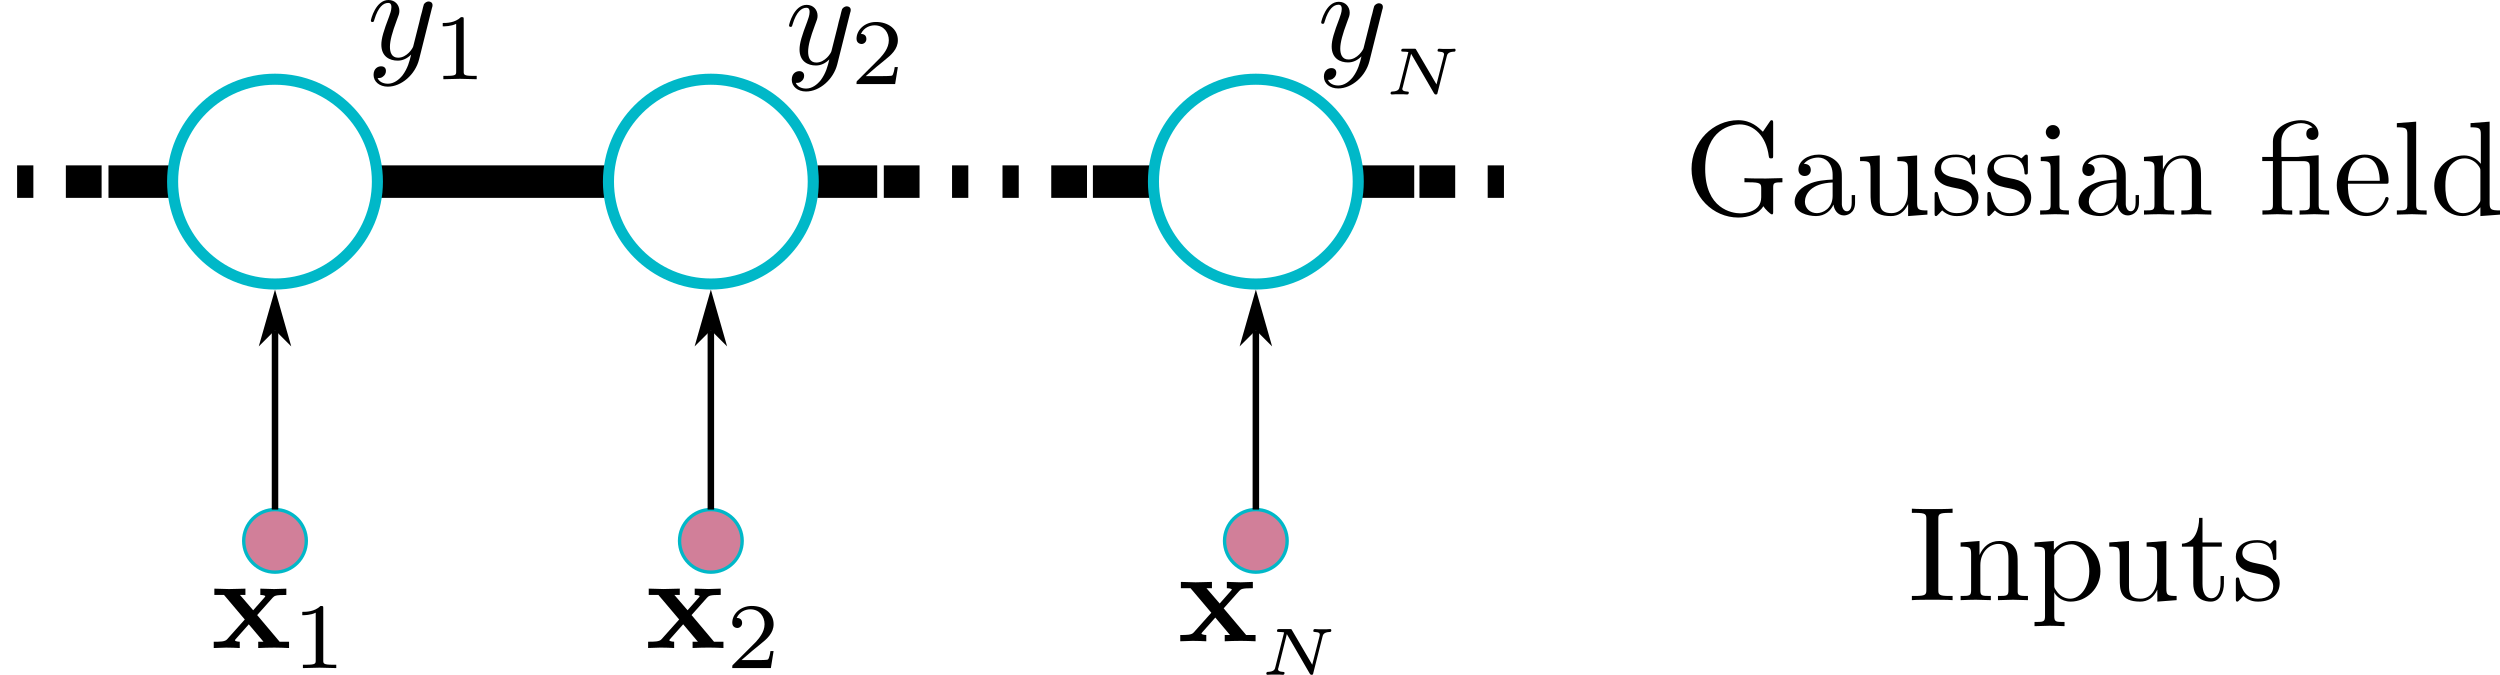 <?xml version="1.0" encoding="UTF-8" standalone="no"?>
<!-- Created with Inkscape (http://www.inkscape.org/) -->

<svg
   sodipodi:docname="figures_new_color.svg"
   inkscape:version="1.3 (1:1.3+202307231459+0e150ed6c4)"
   id="svg854"
   version="1.1"
   viewBox="0 0 192.314 51.908"
   height="51.908mm"
   width="192.314mm"
   inkscape:export-filename="/home/home/ownCloud2/proposals/veni2021/figures/scheme.png"
   inkscape:export-xdpi="200"
   inkscape:export-ydpi="200"
   xml:space="preserve"
   xmlns:inkscape="http://www.inkscape.org/namespaces/inkscape"
   xmlns:sodipodi="http://sodipodi.sourceforge.net/DTD/sodipodi-0.dtd"
   xmlns="http://www.w3.org/2000/svg"
   xmlns:svg="http://www.w3.org/2000/svg"
   xmlns:rdf="http://www.w3.org/1999/02/22-rdf-syntax-ns#"
   xmlns:cc="http://creativecommons.org/ns#"
   xmlns:dc="http://purl.org/dc/elements/1.1/"
   xmlns:ns1="http://www.iki.fi/pav/software/textext/"><sodipodi:namedview
     id="base"
     pagecolor="#ffffff"
     bordercolor="#666666"
     borderopacity="1.0"
     inkscape:pageopacity="0.0"
     inkscape:pageshadow="2"
     inkscape:zoom="1.4875614"
     inkscape:cx="6276.0436"
     inkscape:cy="-4125.5441"
     inkscape:document-units="mm"
     inkscape:current-layer="layer1"
     showgrid="false"
     inkscape:window-width="1920"
     inkscape:window-height="1136"
     inkscape:window-x="0"
     inkscape:window-y="27"
     inkscape:window-maximized="1"
     inkscape:measure-start="1676.07,1011.79"
     inkscape:measure-end="1694.29,1021.79"
     fit-margin-top="0"
     fit-margin-left="0"
     fit-margin-right="0"
     fit-margin-bottom="0"
     inkscape:snap-object-midpoints="true"
     inkscape:snap-center="true"
     inkscape:snap-global="false"
     inkscape:lockguides="true"
     showguides="false"
     inkscape:snap-page="true"
     inkscape:showpageshadow="2"
     inkscape:pagecheckerboard="0"
     inkscape:deskcolor="#d1d1d1" /><defs
     id="defs848"><marker
       style="overflow:visible"
       id="marker191"
       refX="0"
       refY="0"
       orient="auto-start-reverse"
       inkscape:stockid="Dart arrow"
       markerWidth="1"
       markerHeight="1"
       viewBox="0 0 1 1"
       inkscape:isstock="true"
       inkscape:collect="always"
       preserveAspectRatio="xMidYMid"><path
         style="fill:context-stroke;fill-rule:evenodd;stroke:none"
         d="M 0,0 5,-5 -12.5,0 5,5 Z"
         transform="scale(-0.5)"
         id="path191" /></marker></defs><g
     inkscape:label="Layer 1"
     inkscape:groupmode="layer"
     id="layer1"
     transform="translate(-929.158,-649.071)"><g
       transform="matrix(1.033,0,0,1.033,957.685,649.071)"
       ns1:version="1.9.0"
       ns1:texconverter="pdflatex"
       ns1:pdfconverter="inkscape"
       ns1:text="$y_1$"
       ns1:preamble="/home/iuribarcelos/.config/inkscape/extensions/textext/default_packages.tex"
       ns1:scale="2.927767037627063"
       ns1:alignment="middle center"
       ns1:stroke-to-path="0"
       ns1:inkscapeversion="1.3"
       id="g3236"
       ns1:jacobian_sqrt="1.03285"
       inkscape:export-filename="gpgraph3.svg"
       inkscape:export-xdpi="200"
       inkscape:export-ydpi="200"><defs
   id="defs3231" />&#10;  <g
   fill="#000000"
   fill-opacity="1"
   id="g3233"
   transform="translate(-149.009,-130.359)">&#10;    <g
   transform="translate(148.712,134.765)"
   id="g3232"><path
   d="m 4.844,-3.797 c 0.047,-0.141 0.047,-0.156 0.047,-0.234 0,-0.172 -0.141,-0.266 -0.297,-0.266 -0.094,0 -0.25,0.062 -0.344,0.203 -0.016,0.062 -0.109,0.359 -0.141,0.547 -0.078,0.25 -0.141,0.531 -0.203,0.797 l -0.453,1.797 c -0.031,0.141 -0.469,0.844 -1.125,0.844 -0.5,0 -0.609,-0.438 -0.609,-0.812 C 1.719,-1.375 1.891,-2 2.219,-2.875 2.375,-3.281 2.422,-3.391 2.422,-3.594 c 0,-0.438 -0.312,-0.812 -0.812,-0.812 -0.953,0 -1.312,1.453 -1.312,1.531 0,0.109 0.094,0.109 0.109,0.109 0.109,0 0.109,-0.031 0.156,-0.188 0.281,-0.938 0.672,-1.234 1.016,-1.234 0.078,0 0.25,0 0.25,0.312 0,0.25 -0.109,0.516 -0.172,0.703 -0.406,1.062 -0.578,1.625 -0.578,2.094 0,0.891 0.625,1.188 1.219,1.188 0.391,0 0.719,-0.172 1,-0.453 -0.125,0.516 -0.25,1.016 -0.641,1.547 -0.266,0.328 -0.641,0.625 -1.094,0.625 -0.141,0 -0.594,-0.031 -0.766,-0.422 0.156,0 0.297,0 0.422,-0.125 C 1.328,1.203 1.422,1.062 1.422,0.875 1.422,0.562 1.156,0.531 1.062,0.531 0.828,0.531 0.5,0.688 0.5,1.172 c 0,0.5 0.438,0.875 1.062,0.875 1.016,0 2.047,-0.906 2.328,-2.031 z m 0,0"
   id="path3231" />&#10;      </g></g>&#10;  <g
   fill="#000000"
   fill-opacity="1"
   id="g3235"
   transform="translate(-149.009,-130.359)">&#10;    <g
   transform="translate(153.597,136.259)"
   id="g3234"><path
   d="m 2.328,-4.438 c 0,-0.188 0,-0.188 -0.203,-0.188 -0.453,0.438 -1.078,0.438 -1.359,0.438 v 0.25 c 0.156,0 0.625,0 1,-0.188 v 3.547 c 0,0.234 0,0.328 -0.688,0.328 H 0.812 V 0 c 0.125,0 0.984,-0.031 1.234,-0.031 0.219,0 1.094,0.031 1.25,0.031 V -0.25 H 3.031 c -0.703,0 -0.703,-0.094 -0.703,-0.328 z m 0,0"
   id="path3233" />&#10;      </g></g>&#10;</g><g
       transform="matrix(1.033,0,0,1.033,989.855,649.444)"
       ns1:version="1.9.0"
       ns1:texconverter="pdflatex"
       ns1:pdfconverter="inkscape"
       ns1:text="$y_2$"
       ns1:preamble="/home/iuribarcelos/.config/inkscape/extensions/textext/default_packages.tex"
       ns1:scale="2.927767037627063"
       ns1:alignment="middle center"
       ns1:stroke-to-path="0"
       ns1:inkscapeversion="1.3"
       id="g3246"
       ns1:jacobian_sqrt="1.03285"><defs
   id="defs3241" />&#10;  <g
   fill="#000000"
   fill-opacity="1"
   id="g3243"
   transform="translate(-149.009,-130.359)">&#10;    <g
   transform="translate(148.712,134.765)"
   id="g3242"><path
   d="m 4.844,-3.797 c 0.047,-0.141 0.047,-0.156 0.047,-0.234 0,-0.172 -0.141,-0.266 -0.297,-0.266 -0.094,0 -0.25,0.062 -0.344,0.203 -0.016,0.062 -0.109,0.359 -0.141,0.547 -0.078,0.25 -0.141,0.531 -0.203,0.797 l -0.453,1.797 c -0.031,0.141 -0.469,0.844 -1.125,0.844 -0.5,0 -0.609,-0.438 -0.609,-0.812 C 1.719,-1.375 1.891,-2 2.219,-2.875 2.375,-3.281 2.422,-3.391 2.422,-3.594 c 0,-0.438 -0.312,-0.812 -0.812,-0.812 -0.953,0 -1.312,1.453 -1.312,1.531 0,0.109 0.094,0.109 0.109,0.109 0.109,0 0.109,-0.031 0.156,-0.188 0.281,-0.938 0.672,-1.234 1.016,-1.234 0.078,0 0.25,0 0.25,0.312 0,0.25 -0.109,0.516 -0.172,0.703 -0.406,1.062 -0.578,1.625 -0.578,2.094 0,0.891 0.625,1.188 1.219,1.188 0.391,0 0.719,-0.172 1,-0.453 -0.125,0.516 -0.25,1.016 -0.641,1.547 -0.266,0.328 -0.641,0.625 -1.094,0.625 -0.141,0 -0.594,-0.031 -0.766,-0.422 0.156,0 0.297,0 0.422,-0.125 C 1.328,1.203 1.422,1.062 1.422,0.875 1.422,0.562 1.156,0.531 1.062,0.531 0.828,0.531 0.5,0.688 0.5,1.172 c 0,0.5 0.438,0.875 1.062,0.875 1.016,0 2.047,-0.906 2.328,-2.031 z m 0,0"
   id="path3241" />&#10;      </g></g>&#10;  <g
   fill="#000000"
   fill-opacity="1"
   id="g3245"
   transform="translate(-149.009,-130.359)">&#10;    <g
   transform="translate(153.597,136.259)"
   id="g3244"><path
   d="M 3.516,-1.266 H 3.281 c -0.016,0.156 -0.094,0.562 -0.188,0.625 C 3.047,-0.594 2.516,-0.594 2.406,-0.594 H 1.125 c 0.734,-0.641 0.984,-0.844 1.391,-1.172 0.516,-0.406 1,-0.844 1,-1.5 0,-0.844 -0.734,-1.359 -1.625,-1.359 -0.859,0 -1.453,0.609 -1.453,1.25 0,0.344 0.297,0.391 0.375,0.391 0.156,0 0.359,-0.125 0.359,-0.375 0,-0.125 -0.047,-0.375 -0.406,-0.375 C 0.984,-4.219 1.453,-4.375 1.781,-4.375 c 0.703,0 1.062,0.547 1.062,1.109 0,0.609 -0.438,1.078 -0.656,1.328 L 0.516,-0.266 C 0.438,-0.203 0.438,-0.188 0.438,0 h 2.875 z m 0,0"
   id="path3243" />&#10;      </g></g>&#10;</g><circle
       style="fill:#a50034;fill-opacity:0.5;stroke:#00b8c8;stroke-width:0.26;stroke-linejoin:bevel;stroke-miterlimit:3.9;stroke-opacity:1"
       id="circle3246"
       cx="950.313"
       cy="690.677"
       r="2.408" /><g
       transform="matrix(1.033,0,0,1.033,945.6,694.353)"
       ns1:version="1.9.0"
       ns1:texconverter="pdflatex"
       ns1:pdfconverter="inkscape"
       ns1:text="$\\mathbf{x}_1$"
       ns1:preamble="/home/iuribarcelos/.config/inkscape/extensions/textext/default_packages.tex"
       ns1:scale="2.927767037627063"
       ns1:alignment="middle center"
       ns1:stroke-to-path="0"
       ns1:inkscapeversion="1.3"
       id="g3256"
       ns1:jacobian_sqrt="1.03285"><defs
   id="defs3251" />&#10;  <g
   fill="#000000"
   fill-opacity="1"
   id="g3253"
   transform="translate(-148.931,-130.343)">&#10;    <g
   transform="translate(148.712,134.765)"
   id="g3252"><path
   d="M 3.453,-2.453 4.609,-3.75 C 4.75,-3.891 4.812,-3.953 5.625,-3.953 v -0.469 c -0.344,0.016 -0.859,0.031 -0.906,0.031 -0.25,0 -0.75,-0.031 -1.031,-0.031 v 0.469 c 0.141,0 0.266,0.016 0.375,0.078 -0.031,0.062 -0.031,0.094 -0.078,0.125 L 3.156,-2.812 2.172,-3.953 h 0.406 v -0.469 c -0.266,0 -0.891,0.031 -1.219,0.031 -0.312,0 -0.766,-0.031 -1.094,-0.031 v 0.469 h 0.719 L 2.531,-2.125 1.219,-0.656 c -0.156,0.188 -0.516,0.188 -1,0.188 V 0 c 0.344,-0.016 0.875,-0.031 0.922,-0.031 0.25,0 0.828,0.016 1.016,0.031 v -0.469 c -0.172,0 -0.359,-0.047 -0.359,-0.109 0,-0.016 0,-0.016 0.062,-0.094 l 0.969,-1.094 1.094,1.297 H 3.531 V 0 c 0.266,-0.016 0.875,-0.031 1.203,-0.031 0.312,0 0.766,0.016 1.094,0.031 V -0.469 H 5.125 Z m 0,0"
   id="path3251" />&#10;      </g></g>&#10;  <g
   fill="#000000"
   fill-opacity="1"
   id="g3255"
   transform="translate(-148.931,-130.343)">&#10;    <g
   transform="translate(154.759,136.259)"
   id="g3254"><path
   d="m 2.328,-4.438 c 0,-0.188 0,-0.188 -0.203,-0.188 -0.453,0.438 -1.078,0.438 -1.359,0.438 v 0.25 c 0.156,0 0.625,0 1,-0.188 v 3.547 c 0,0.234 0,0.328 -0.688,0.328 H 0.812 V 0 c 0.125,0 0.984,-0.031 1.234,-0.031 0.219,0 1.094,0.031 1.25,0.031 V -0.25 H 3.031 c -0.703,0 -0.703,-0.094 -0.703,-0.328 z m 0,0"
   id="path3253" />&#10;      </g></g>&#10;</g><path
       style="fill:none;stroke:#000000;stroke-width:0.5;stroke-linecap:butt;stroke-linejoin:miter;stroke-dasharray:none;stroke-opacity:1;marker-end:url(#marker191)"
       d="m 950.313,688.269 v -13.799"
       id="path3256"
       sodipodi:nodetypes="cc" /><circle
       style="fill:#a50034;fill-opacity:0.5;stroke:#00b8c8;stroke-width:0.26;stroke-linejoin:bevel;stroke-miterlimit:3.9;stroke-opacity:1"
       id="circle3256"
       cx="983.841"
       cy="690.677"
       r="2.408" /><path
       style="fill:none;stroke:#000000;stroke-width:0.5;stroke-linecap:butt;stroke-linejoin:miter;stroke-dasharray:none;stroke-opacity:1;marker-end:url(#marker191)"
       d="m 983.841,688.269 v -13.799"
       id="path3257"
       sodipodi:nodetypes="cc" /><g
       transform="matrix(1.033,0,0,1.033,979.015,694.351)"
       ns1:version="1.9.0"
       ns1:texconverter="pdflatex"
       ns1:pdfconverter="inkscape"
       ns1:text="$\\mathbf{x}_2$"
       ns1:preamble="/home/iuribarcelos/.config/inkscape/extensions/textext/default_packages.tex"
       ns1:scale="2.927767037627063"
       ns1:alignment="middle center"
       ns1:stroke-to-path="0"
       ns1:inkscapeversion="1.3"
       id="g3267"
       ns1:jacobian_sqrt="1.03285"><defs
   id="defs3261" />&#10;  <g
   fill="#000000"
   fill-opacity="1"
   id="g3263"
   transform="translate(-148.931,-130.343)">&#10;    <g
   transform="translate(148.712,134.765)"
   id="g3262"><path
   d="M 3.453,-2.453 4.609,-3.75 C 4.75,-3.891 4.812,-3.953 5.625,-3.953 v -0.469 c -0.344,0.016 -0.859,0.031 -0.906,0.031 -0.25,0 -0.75,-0.031 -1.031,-0.031 v 0.469 c 0.141,0 0.266,0.016 0.375,0.078 -0.031,0.062 -0.031,0.094 -0.078,0.125 L 3.156,-2.812 2.172,-3.953 h 0.406 v -0.469 c -0.266,0 -0.891,0.031 -1.219,0.031 -0.312,0 -0.766,-0.031 -1.094,-0.031 v 0.469 h 0.719 L 2.531,-2.125 1.219,-0.656 c -0.156,0.188 -0.516,0.188 -1,0.188 V 0 c 0.344,-0.016 0.875,-0.031 0.922,-0.031 0.25,0 0.828,0.016 1.016,0.031 v -0.469 c -0.172,0 -0.359,-0.047 -0.359,-0.109 0,-0.016 0,-0.016 0.062,-0.094 l 0.969,-1.094 1.094,1.297 H 3.531 V 0 c 0.266,-0.016 0.875,-0.031 1.203,-0.031 0.312,0 0.766,0.016 1.094,0.031 V -0.469 H 5.125 Z m 0,0"
   id="path3261" />&#10;      </g></g>&#10;  <g
   fill="#000000"
   fill-opacity="1"
   id="g3265"
   transform="translate(-148.931,-130.343)">&#10;    <g
   transform="translate(154.759,136.259)"
   id="g3264"><path
   d="M 3.516,-1.266 H 3.281 c -0.016,0.156 -0.094,0.562 -0.188,0.625 C 3.047,-0.594 2.516,-0.594 2.406,-0.594 H 1.125 c 0.734,-0.641 0.984,-0.844 1.391,-1.172 0.516,-0.406 1,-0.844 1,-1.5 0,-0.844 -0.734,-1.359 -1.625,-1.359 -0.859,0 -1.453,0.609 -1.453,1.25 0,0.344 0.297,0.391 0.375,0.391 0.156,0 0.359,-0.125 0.359,-0.375 0,-0.125 -0.047,-0.375 -0.406,-0.375 C 0.984,-4.219 1.453,-4.375 1.781,-4.375 c 0.703,0 1.062,0.547 1.062,1.109 0,0.609 -0.438,1.078 -0.656,1.328 L 0.516,-0.266 C 0.438,-0.203 0.438,-0.188 0.438,0 h 2.875 z m 0,0"
   id="path3263" />&#10;      </g></g>&#10;</g><circle
       style="fill:#a50034;fill-opacity:0.5;stroke:#00b8c8;stroke-width:0.26;stroke-linejoin:bevel;stroke-miterlimit:3.9;stroke-opacity:1"
       id="circle3288"
       cx="1025.765"
       cy="690.677"
       r="2.408" /><path
       style="fill:none;stroke:#000000;stroke-width:0.5;stroke-linecap:butt;stroke-linejoin:miter;stroke-dasharray:none;stroke-opacity:1;marker-end:url(#marker191)"
       d="m 1025.766,688.269 v -13.799"
       id="path3288"
       sodipodi:nodetypes="cc" /><path
       id="path3319"
       style="fill:none;stroke:#000000;stroke-width:2.5;stroke-linecap:butt;stroke-linejoin:miter;stroke-dasharray:none;stroke-opacity:1"
       d="m 992.033,663.042 h 4.603" /><path
       id="path3320"
       style="fill:none;stroke:#000000;stroke-width:2.5;stroke-linecap:butt;stroke-linejoin:miter;stroke-dasharray:none;stroke-opacity:1"
       d="m 958.19,663.042 h 17.773" /><circle
       style="fill:none;fill-opacity:0.298;stroke:#00b8c8;stroke-width:0.852;stroke-linejoin:bevel;stroke-miterlimit:3.9;stroke-opacity:1"
       id="circle3320"
       cx="983.841"
       cy="663.042"
       r="7.877"
       inkscape:export-filename="graphsymbols.png"
       inkscape:export-xdpi="200"
       inkscape:export-ydpi="200" /><path
       id="path3321"
       style="fill:none;stroke:#000000;stroke-width:2.5;stroke-linecap:butt;stroke-linejoin:miter;stroke-dasharray:none;stroke-opacity:1"
       d="m 937.503,663.042 h 4.933" /><circle
       style="fill:none;fill-opacity:0.298;stroke:#00b8c8;stroke-width:0.852;stroke-linejoin:bevel;stroke-miterlimit:3.9;stroke-opacity:1"
       id="circle3321"
       cx="950.313"
       cy="663.042"
       r="7.877"
       inkscape:export-filename="graph1.svg"
       inkscape:export-xdpi="200"
       inkscape:export-ydpi="200" /><path
       style="fill:none;stroke:#000000;stroke-width:2.5;stroke-linecap:butt;stroke-linejoin:miter;stroke-dasharray:5, 2.5, 1.25, 2.5;stroke-dashoffset:2.25;stroke-opacity:1"
       d="m 936.974,663.042 h -7.816"
       id="path3322"
       sodipodi:nodetypes="cc" /><path
       style="fill:none;stroke:#000000;stroke-width:2.5;stroke-linecap:butt;stroke-linejoin:miter;stroke-dasharray:5, 2.5, 1.25, 2.5;stroke-dashoffset:2.25;stroke-opacity:1"
       d="m 997.145,663.042 h 7.815"
       id="path3323"
       sodipodi:nodetypes="cc" /><path
       style="fill:none;stroke:#000000;stroke-width:2.5;stroke-linecap:butt;stroke-linejoin:miter;stroke-dasharray:5, 2.5, 1.25, 2.5;stroke-dashoffset:2.25;stroke-opacity:1"
       d="m 1012.776,663.042 h -7.816"
       id="path3324"
       sodipodi:nodetypes="cc" /><path
       id="path3325"
       style="fill:none;stroke:#000000;stroke-width:2.5;stroke-linecap:butt;stroke-linejoin:miter;stroke-dasharray:none;stroke-opacity:1"
       d="m 1033.643,663.042 h 4.305" /><path
       id="path3326"
       style="fill:none;stroke:#000000;stroke-width:2.5;stroke-linecap:butt;stroke-linejoin:miter;stroke-dasharray:none;stroke-opacity:1"
       d="m 1013.23,663.042 h 4.658" /><circle
       style="fill:none;fill-opacity:0.298;stroke:#00b8c8;stroke-width:0.852;stroke-linejoin:bevel;stroke-miterlimit:3.9;stroke-opacity:1"
       id="circle3326"
       cx="1025.765"
       cy="663.042"
       r="7.877"
       inkscape:export-filename="graphsymbols.png"
       inkscape:export-xdpi="200"
       inkscape:export-ydpi="200" /><path
       style="fill:none;stroke:#000000;stroke-width:2.5;stroke-linecap:butt;stroke-linejoin:miter;stroke-dasharray:5, 2.5, 1.25, 2.5;stroke-dashoffset:2.25;stroke-opacity:1"
       d="m 1038.35,663.042 h 7.816"
       id="path3327"
       sodipodi:nodetypes="cc" /><g
       transform="matrix(1.033,0,0,1.033,1059.282,658.317)"
       ns1:version="1.9.0"
       ns1:texconverter="pdflatex"
       ns1:pdfconverter="inkscape"
       ns1:text="$\\text{Gaussian field}$"
       ns1:preamble="/home/iuribarcelos/.config/inkscape/extensions/textext/default_packages.tex"
       ns1:scale="2.927767037627063"
       ns1:alignment="middle center"
       ns1:stroke-to-path="0"
       ns1:inkscapeversion="1.3"
       id="g3354"
       ns1:jacobian_sqrt="1.03285"><defs
   id="defs3339" />&#10;  <g
   fill="#000000"
   fill-opacity="1"
   id="g3348"
   transform="translate(-149.275,-127.734)">&#10;    <g
   transform="translate(148.712,134.765)"
   id="g3340"><path
   d="m 5.906,-0.625 c 0.141,0.219 0.531,0.609 0.641,0.609 0.094,0 0.094,-0.078 0.094,-0.219 V -1.969 c 0,-0.391 0.031,-0.438 0.688,-0.438 v -0.312 c -0.375,0 -0.922,0.031 -1.219,0.031 -0.391,0 -1.25,0 -1.609,-0.031 v 0.312 H 4.828 C 5.719,-2.406 5.75,-2.297 5.75,-1.938 v 0.641 c 0,1.125 -1.266,1.203 -1.547,1.203 -0.641,0 -2.625,-0.344 -2.625,-3.312 0,-2.984 1.969,-3.312 2.562,-3.312 1.078,0 1.984,0.891 2.172,2.359 0.031,0.141 0.031,0.172 0.172,0.172 0.156,0 0.156,-0.031 0.156,-0.234 V -6.781 c 0,-0.172 0,-0.25 -0.109,-0.25 -0.047,0 -0.078,0 -0.156,0.125 l -0.5,0.734 C 5.547,-6.484 5.016,-7.031 4.031,-7.031 c -1.859,0 -3.469,1.578 -3.469,3.625 0,2.047 1.594,3.625 3.484,3.625 0.734,0 1.531,-0.266 1.859,-0.844 z m 0,0"
   id="path3339" />&#10;      </g><g
   transform="translate(156.53,134.765)"
   id="g3341"><path
   d="m 3.312,-0.75 c 0.047,0.391 0.312,0.812 0.781,0.812 0.219,0 0.828,-0.141 0.828,-0.953 v -0.562 h -0.25 v 0.562 c 0,0.578 -0.25,0.641 -0.359,0.641 -0.328,0 -0.375,-0.453 -0.375,-0.5 v -1.984 c 0,-0.422 0,-0.812 -0.359,-1.188 C 3.188,-4.312 2.688,-4.469 2.219,-4.469 c -0.828,0 -1.516,0.469 -1.516,1.125 0,0.297 0.203,0.469 0.469,0.469 0.281,0 0.453,-0.203 0.453,-0.453 0,-0.125 -0.047,-0.453 -0.516,-0.453 C 1.391,-4.141 1.875,-4.25 2.188,-4.25 c 0.5,0 1.062,0.391 1.062,1.281 v 0.359 c -0.516,0.031 -1.203,0.062 -1.828,0.359 -0.75,0.344 -1,0.859 -1,1.297 0,0.812 0.969,1.062 1.594,1.062 0.656,0 1.109,-0.406 1.297,-0.859 z M 3.25,-2.391 v 1 c 0,0.938 -0.719,1.281 -1.172,1.281 -0.484,0 -0.891,-0.344 -0.891,-0.844 0,-0.547 0.422,-1.375 2.062,-1.438 z m 0,0"
   id="path3340" />&#10;      </g><g
   transform="translate(161.511,134.765)"
   id="g3342"><path
   d="M 3.891,-0.781 V 0.109 L 5.328,0 V -0.312 C 4.641,-0.312 4.562,-0.375 4.562,-0.875 v -3.531 l -1.469,0.109 v 0.312 c 0.688,0 0.781,0.062 0.781,0.562 v 1.766 c 0,0.875 -0.484,1.547 -1.219,1.547 -0.828,0 -0.875,-0.469 -0.875,-0.984 v -3.312 L 0.312,-4.297 v 0.312 c 0.781,0 0.781,0.031 0.781,0.906 v 1.5 c 0,0.781 0,1.688 1.516,1.688 0.562,0 1,-0.281 1.281,-0.891 z m 0,0"
   id="path3341" />&#10;      </g><g
   transform="translate(167.046,134.765)"
   id="g3343"><path
   d="m 2.078,-1.938 c 0.219,0.047 1.031,0.203 1.031,0.922 0,0.5 -0.344,0.906 -1.125,0.906 -0.844,0 -1.203,-0.562 -1.391,-1.422 C 0.562,-1.656 0.562,-1.688 0.453,-1.688 c -0.125,0 -0.125,0.062 -0.125,0.234 V -0.125 c 0,0.172 0,0.234 0.109,0.234 0.047,0 0.062,-0.016 0.25,-0.203 0.016,-0.016 0.016,-0.031 0.203,-0.219 0.438,0.406 0.891,0.422 1.094,0.422 1.141,0 1.609,-0.672 1.609,-1.391 0,-0.516 -0.297,-0.828 -0.422,-0.938 C 2.844,-2.547 2.453,-2.625 2.031,-2.703 1.469,-2.812 0.812,-2.938 0.812,-3.516 c 0,-0.359 0.25,-0.766 1.109,-0.766 1.094,0 1.156,0.906 1.172,1.203 0,0.094 0.094,0.094 0.109,0.094 0.141,0 0.141,-0.047 0.141,-0.234 v -1.016 c 0,-0.156 0,-0.234 -0.109,-0.234 -0.047,0 -0.078,0 -0.203,0.125 -0.031,0.031 -0.125,0.125 -0.172,0.156 -0.375,-0.281 -0.781,-0.281 -0.938,-0.281 -1.219,0 -1.594,0.672 -1.594,1.234 0,0.344 0.156,0.625 0.422,0.844 0.328,0.25 0.609,0.312 1.328,0.453 z m 0,0"
   id="path3342" />&#10;      </g><g
   transform="translate(170.975,134.765)"
   id="g3344"><path
   d="m 2.078,-1.938 c 0.219,0.047 1.031,0.203 1.031,0.922 0,0.5 -0.344,0.906 -1.125,0.906 -0.844,0 -1.203,-0.562 -1.391,-1.422 C 0.562,-1.656 0.562,-1.688 0.453,-1.688 c -0.125,0 -0.125,0.062 -0.125,0.234 V -0.125 c 0,0.172 0,0.234 0.109,0.234 0.047,0 0.062,-0.016 0.25,-0.203 0.016,-0.016 0.016,-0.031 0.203,-0.219 0.438,0.406 0.891,0.422 1.094,0.422 1.141,0 1.609,-0.672 1.609,-1.391 0,-0.516 -0.297,-0.828 -0.422,-0.938 C 2.844,-2.547 2.453,-2.625 2.031,-2.703 1.469,-2.812 0.812,-2.938 0.812,-3.516 c 0,-0.359 0.25,-0.766 1.109,-0.766 1.094,0 1.156,0.906 1.172,1.203 0,0.094 0.094,0.094 0.109,0.094 0.141,0 0.141,-0.047 0.141,-0.234 v -1.016 c 0,-0.156 0,-0.234 -0.109,-0.234 -0.047,0 -0.078,0 -0.203,0.125 -0.031,0.031 -0.125,0.125 -0.172,0.156 -0.375,-0.281 -0.781,-0.281 -0.938,-0.281 -1.219,0 -1.594,0.672 -1.594,1.234 0,0.344 0.156,0.625 0.422,0.844 0.328,0.25 0.609,0.312 1.328,0.453 z m 0,0"
   id="path3343" />&#10;      </g><g
   transform="translate(174.905,134.765)"
   id="g3345"><path
   d="M 1.766,-4.406 0.375,-4.297 v 0.312 c 0.641,0 0.734,0.062 0.734,0.547 V -0.75 c 0,0.438 -0.109,0.438 -0.781,0.438 V 0 C 0.641,-0.016 1.188,-0.031 1.422,-0.031 1.781,-0.031 2.125,-0.016 2.469,0 v -0.312 c -0.672,0 -0.703,-0.047 -0.703,-0.438 z m 0.031,-1.734 c 0,-0.312 -0.234,-0.531 -0.516,-0.531 -0.312,0 -0.531,0.266 -0.531,0.531 0,0.266 0.219,0.531 0.531,0.531 0.281,0 0.516,-0.219 0.516,-0.531 z m 0,0"
   id="path3344" />&#10;      </g><g
   transform="translate(177.672,134.765)"
   id="g3346"><path
   d="m 3.312,-0.75 c 0.047,0.391 0.312,0.812 0.781,0.812 0.219,0 0.828,-0.141 0.828,-0.953 v -0.562 h -0.25 v 0.562 c 0,0.578 -0.25,0.641 -0.359,0.641 -0.328,0 -0.375,-0.453 -0.375,-0.5 v -1.984 c 0,-0.422 0,-0.812 -0.359,-1.188 C 3.188,-4.312 2.688,-4.469 2.219,-4.469 c -0.828,0 -1.516,0.469 -1.516,1.125 0,0.297 0.203,0.469 0.469,0.469 0.281,0 0.453,-0.203 0.453,-0.453 0,-0.125 -0.047,-0.453 -0.516,-0.453 C 1.391,-4.141 1.875,-4.25 2.188,-4.25 c 0.5,0 1.062,0.391 1.062,1.281 v 0.359 c -0.516,0.031 -1.203,0.062 -1.828,0.359 -0.75,0.344 -1,0.859 -1,1.297 0,0.812 0.969,1.062 1.594,1.062 0.656,0 1.109,-0.406 1.297,-0.859 z M 3.25,-2.391 v 1 c 0,0.938 -0.719,1.281 -1.172,1.281 -0.484,0 -0.891,-0.344 -0.891,-0.844 0,-0.547 0.422,-1.375 2.062,-1.438 z m 0,0"
   id="path3345" />&#10;      </g><g
   transform="translate(182.654,134.765)"
   id="g3347"><path
   d="M 1.094,-3.422 V -0.75 c 0,0.438 -0.109,0.438 -0.781,0.438 V 0 c 0.359,-0.016 0.859,-0.031 1.141,-0.031 0.25,0 0.766,0.016 1.109,0.031 v -0.312 c -0.672,0 -0.781,0 -0.781,-0.438 V -2.594 C 1.781,-3.625 2.5,-4.188 3.125,-4.188 c 0.641,0 0.75,0.531 0.75,1.109 V -0.75 c 0,0.438 -0.109,0.438 -0.781,0.438 V 0 c 0.344,-0.016 0.859,-0.031 1.125,-0.031 0.25,0 0.781,0.016 1.109,0.031 v -0.312 c -0.516,0 -0.766,0 -0.766,-0.297 v -1.906 c 0,-0.859 0,-1.156 -0.312,-1.516 -0.141,-0.172 -0.469,-0.375 -1.047,-0.375 C 2.469,-4.406 2,-3.984 1.719,-3.359 V -4.406 L 0.312,-4.297 v 0.312 c 0.703,0 0.781,0.062 0.781,0.562 z m 0,0"
   id="path3346" />&#10;      </g></g>&#10;  <g
   fill="#000000"
   fill-opacity="1"
   id="g3353"
   transform="translate(-149.275,-127.734)">&#10;    <g
   transform="translate(191.506,134.765)"
   id="g3349"><path
   d="m 3.297,-3.984 c 0.453,0 0.516,0.125 0.516,0.531 V -0.75 c 0,0.438 -0.109,0.438 -0.766,0.438 V 0 c 0.328,-0.016 0.844,-0.031 1.094,-0.031 0.25,0 0.75,0.016 1.109,0.031 v -0.312 c -0.672,0 -0.781,0 -0.781,-0.438 v -3.672 l -1.25,0.094 C 3.062,-4.312 3.047,-4.312 3.047,-4.312 3.016,-4.297 3,-4.297 2.859,-4.297 H 1.688 v -1.125 c 0,-0.984 0.859,-1.391 1.469,-1.391 0.297,0 0.656,0.109 0.859,0.328 -0.406,0.031 -0.469,0.297 -0.469,0.469 C 3.547,-5.688 3.812,-5.562 4,-5.562 c 0.234,0 0.453,-0.156 0.453,-0.453 0,-0.594 -0.547,-1.016 -1.281,-1.016 C 2.25,-7.031 1.062,-6.516 1.062,-5.438 v 1.141 H 0.266 v 0.312 H 1.062 V -0.75 c 0,0.438 -0.109,0.438 -0.781,0.438 V 0 C 0.609,-0.016 1.141,-0.031 1.391,-0.031 1.641,-0.031 2.125,-0.016 2.5,0 v -0.312 c -0.672,0 -0.781,0 -0.781,-0.438 v -3.234 z m 0,0"
   id="path3348" />&#10;      </g><g
   transform="translate(197.042,134.765)"
   id="g3350"><path
   d="M 1.109,-2.516 C 1.172,-4 2.016,-4.25 2.359,-4.25 c 1.016,0 1.125,1.344 1.125,1.734 z m 0,0.219 h 2.781 c 0.219,0 0.25,0 0.25,-0.219 0,-0.984 -0.547,-1.953 -1.781,-1.953 -1.156,0 -2.078,1.031 -2.078,2.281 0,1.328 1.047,2.297 2.188,2.297 C 3.688,0.109 4.141,-1 4.141,-1.188 4.141,-1.281 4.062,-1.312 4,-1.312 c -0.078,0 -0.109,0.062 -0.125,0.141 -0.344,1.031 -1.25,1.031 -1.344,1.031 -0.5,0 -0.891,-0.297 -1.125,-0.672 -0.297,-0.469 -0.297,-1.125 -0.297,-1.484 z m 0,0"
   id="path3349" />&#10;      </g><g
   transform="translate(201.469,134.765)"
   id="g3351"><path
   d="M 1.766,-6.922 0.328,-6.812 V -6.5 c 0.703,0 0.781,0.062 0.781,0.562 V -0.75 c 0,0.438 -0.109,0.438 -0.781,0.438 V 0 C 0.656,-0.016 1.188,-0.031 1.438,-0.031 c 0.25,0 0.734,0.016 1.109,0.031 v -0.312 c -0.672,0 -0.781,0 -0.781,-0.438 z m 0,0"
   id="path3350" />&#10;      </g><g
   transform="translate(204.237,134.765)"
   id="g3352"><path
   d="m 3.781,-0.547 v 0.656 L 5.25,0 v -0.312 c -0.688,0 -0.781,-0.062 -0.781,-0.562 V -6.922 L 3.047,-6.812 V -6.5 c 0.688,0 0.766,0.062 0.766,0.562 v 2.156 c -0.281,-0.359 -0.719,-0.625 -1.25,-0.625 -1.172,0 -2.219,0.984 -2.219,2.266 0,1.266 0.969,2.25 2.109,2.25 0.641,0 1.078,-0.344 1.328,-0.656 z m 0,-2.672 v 2.047 c 0,0.172 0,0.188 -0.109,0.359 C 3.375,-0.328 2.938,-0.109 2.5,-0.109 2.047,-0.109 1.688,-0.375 1.453,-0.75 1.203,-1.156 1.172,-1.719 1.172,-2.141 1.172,-2.5 1.188,-3.094 1.469,-3.547 1.688,-3.859 2.062,-4.188 2.609,-4.188 c 0.344,0 0.766,0.156 1.062,0.594 0.109,0.172 0.109,0.188 0.109,0.375 z m 0,0"
   id="path3351" />&#10;      </g></g>&#10;</g><g
       transform="matrix(1.033,0,0,1.033,1076.231,688.201)"
       ns1:version="1.9.0"
       ns1:texconverter="pdflatex"
       ns1:pdfconverter="inkscape"
       ns1:text="$\\text{Inputs}$"
       ns1:preamble="/home/iuribarcelos/.config/inkscape/extensions/textext/default_packages.tex"
       ns1:scale="2.927767037627063"
       ns1:alignment="middle center"
       ns1:stroke-to-path="0"
       ns1:inkscapeversion="1.3"
       id="g3392"
       ns1:jacobian_sqrt="1.03285"><defs
   id="defs3383" />&#10;  <g
   fill="#000000"
   fill-opacity="1"
   id="g3391"
   transform="translate(-148.993,-127.953)">&#10;    <g
   transform="translate(148.712,134.765)"
   id="g3385"><path
   d="M 2.25,-6.031 C 2.25,-6.391 2.266,-6.5 3.062,-6.5 h 0.25 v -0.312 c -0.344,0.031 -1.125,0.031 -1.516,0.031 -0.375,0 -1.172,0 -1.516,-0.031 V -6.5 h 0.25 c 0.797,0 0.828,0.109 0.828,0.469 v 5.25 c 0,0.359 -0.031,0.469 -0.828,0.469 h -0.25 V 0 c 0.344,-0.031 1.141,-0.031 1.516,-0.031 0.391,0 1.172,0 1.516,0.031 v -0.312 h -0.25 C 2.266,-0.312 2.25,-0.422 2.25,-0.781 Z m 0,0"
   id="path3383" />&#10;      </g><g
   transform="translate(152.309,134.765)"
   id="g3386"><path
   d="M 1.094,-3.422 V -0.75 c 0,0.438 -0.109,0.438 -0.781,0.438 V 0 c 0.359,-0.016 0.859,-0.031 1.141,-0.031 0.25,0 0.766,0.016 1.109,0.031 v -0.312 c -0.672,0 -0.781,0 -0.781,-0.438 V -2.594 C 1.781,-3.625 2.5,-4.188 3.125,-4.188 c 0.641,0 0.75,0.531 0.75,1.109 V -0.75 c 0,0.438 -0.109,0.438 -0.781,0.438 V 0 c 0.344,-0.016 0.859,-0.031 1.125,-0.031 0.25,0 0.781,0.016 1.109,0.031 v -0.312 c -0.516,0 -0.766,0 -0.766,-0.297 v -1.906 c 0,-0.859 0,-1.156 -0.312,-1.516 -0.141,-0.172 -0.469,-0.375 -1.047,-0.375 C 2.469,-4.406 2,-3.984 1.719,-3.359 V -4.406 L 0.312,-4.297 v 0.312 c 0.703,0 0.781,0.062 0.781,0.562 z m 0,0"
   id="path3385" />&#10;      </g><g
   transform="translate(157.845,134.765)"
   id="g3387"><path
   d="m 1.719,-3.75 v -0.656 l -1.438,0.109 v 0.312 c 0.703,0 0.781,0.062 0.781,0.5 v 4.656 C 1.062,1.625 0.953,1.625 0.281,1.625 V 1.938 C 0.625,1.922 1.141,1.906 1.391,1.906 c 0.281,0 0.781,0.016 1.125,0.031 V 1.625 C 1.859,1.625 1.75,1.625 1.75,1.172 V -0.594 c 0.047,0.172 0.469,0.703 1.219,0.703 1.188,0 2.219,-0.984 2.219,-2.266 0,-1.266 -0.953,-2.25 -2.078,-2.25 -0.781,0 -1.203,0.438 -1.391,0.656 z M 1.75,-1.141 v -2.219 C 2.031,-3.875 2.516,-4.156 3.031,-4.156 c 0.734,0 1.328,0.875 1.328,2 0,1.203 -0.688,2.047 -1.422,2.047 -0.406,0 -0.781,-0.203 -1.047,-0.609 C 1.75,-0.922 1.75,-0.938 1.75,-1.141 Z m 0,0"
   id="path3386" />&#10;      </g><g
   transform="translate(163.38,134.765)"
   id="g3388"><path
   d="M 3.891,-0.781 V 0.109 L 5.328,0 V -0.312 C 4.641,-0.312 4.562,-0.375 4.562,-0.875 v -3.531 l -1.469,0.109 v 0.312 c 0.688,0 0.781,0.062 0.781,0.562 v 1.766 c 0,0.875 -0.484,1.547 -1.219,1.547 -0.828,0 -0.875,-0.469 -0.875,-0.984 v -3.312 L 0.312,-4.297 v 0.312 c 0.781,0 0.781,0.031 0.781,0.906 v 1.5 c 0,0.781 0,1.688 1.516,1.688 0.562,0 1,-0.281 1.281,-0.891 z m 0,0"
   id="path3387" />&#10;      </g><g
   transform="translate(168.915,134.765)"
   id="g3389"><path
   d="m 1.719,-3.984 h 1.438 v -0.312 H 1.719 V -6.125 h -0.25 c 0,0.812 -0.297,1.875 -1.281,1.922 v 0.219 h 0.844 v 2.75 c 0,1.219 0.938,1.344 1.297,1.344 0.703,0 0.984,-0.703 0.984,-1.344 v -0.562 h -0.25 V -1.25 c 0,0.734 -0.297,1.109 -0.672,1.109 -0.672,0 -0.672,-0.906 -0.672,-1.078 z m 0,0"
   id="path3388" />&#10;      </g><g
   transform="translate(172.79,134.765)"
   id="g3390"><path
   d="m 2.078,-1.938 c 0.219,0.047 1.031,0.203 1.031,0.922 0,0.5 -0.344,0.906 -1.125,0.906 -0.844,0 -1.203,-0.562 -1.391,-1.422 C 0.562,-1.656 0.562,-1.688 0.453,-1.688 c -0.125,0 -0.125,0.062 -0.125,0.234 V -0.125 c 0,0.172 0,0.234 0.109,0.234 0.047,0 0.062,-0.016 0.25,-0.203 0.016,-0.016 0.016,-0.031 0.203,-0.219 0.438,0.406 0.891,0.422 1.094,0.422 1.141,0 1.609,-0.672 1.609,-1.391 0,-0.516 -0.297,-0.828 -0.422,-0.938 C 2.844,-2.547 2.453,-2.625 2.031,-2.703 1.469,-2.812 0.812,-2.938 0.812,-3.516 c 0,-0.359 0.25,-0.766 1.109,-0.766 1.094,0 1.156,0.906 1.172,1.203 0,0.094 0.094,0.094 0.109,0.094 0.141,0 0.141,-0.047 0.141,-0.234 v -1.016 c 0,-0.156 0,-0.234 -0.109,-0.234 -0.047,0 -0.078,0 -0.203,0.125 -0.031,0.031 -0.125,0.125 -0.172,0.156 -0.375,-0.281 -0.781,-0.281 -0.938,-0.281 -1.219,0 -1.594,0.672 -1.594,1.234 0,0.344 0.156,0.625 0.422,0.844 0.328,0.25 0.609,0.312 1.328,0.453 z m 0,0"
   id="path3389" />&#10;      </g></g>&#10;</g><g
       transform="matrix(1.033,0,0,1.033,1030.79,649.209)"
       ns1:version="1.9.0"
       ns1:texconverter="pdflatex"
       ns1:pdfconverter="inkscape"
       ns1:text="$y_{_N}$"
       ns1:preamble="/home/iuribarcelos/.config/inkscape/extensions/textext/default_packages.tex"
       ns1:scale="2.927767037627063"
       ns1:alignment="middle center"
       ns1:stroke-to-path="0"
       ns1:inkscapeversion="1.3"
       id="g3299"
       ns1:jacobian_sqrt="1.03285"><defs
   id="id-e4c1da82-3ca8-47c0-9400-e68b519a9dc4" />&#10;  <g
   id="id-fdfbeeab-b2c4-4834-bd11-e3f492107fef"
   transform="translate(-149.009,-130.359)">&#10;    <g
   style="fill:#000000;fill-opacity:1"
   id="id-3d6be38f-c27f-4b7b-99a3-99c052c05052">&#10;      <g
   transform="translate(148.712,134.765)"
   id="g1904"><path
   style="stroke:none"
   d="m 4.844,-3.797 c 0.047,-0.141 0.047,-0.156 0.047,-0.234 0,-0.172 -0.141,-0.266 -0.297,-0.266 -0.094,0 -0.25,0.062 -0.344,0.203 -0.016,0.062 -0.109,0.359 -0.141,0.547 -0.078,0.25 -0.141,0.531 -0.203,0.797 l -0.453,1.797 c -0.031,0.141 -0.469,0.844 -1.125,0.844 -0.5,0 -0.609,-0.438 -0.609,-0.812 C 1.719,-1.375 1.891,-2 2.219,-2.875 2.375,-3.281 2.422,-3.391 2.422,-3.594 c 0,-0.438 -0.312,-0.812 -0.812,-0.812 -0.953,0 -1.312,1.453 -1.312,1.531 0,0.109 0.094,0.109 0.109,0.109 0.109,0 0.109,-0.031 0.156,-0.188 0.281,-0.938 0.672,-1.234 1.016,-1.234 0.078,0 0.25,0 0.25,0.312 0,0.25 -0.109,0.516 -0.172,0.703 -0.406,1.062 -0.578,1.625 -0.578,2.094 0,0.891 0.625,1.188 1.219,1.188 0.391,0 0.719,-0.172 1,-0.453 -0.125,0.516 -0.25,1.016 -0.641,1.547 -0.266,0.328 -0.641,0.625 -1.094,0.625 -0.141,0 -0.594,-0.031 -0.766,-0.422 0.156,0 0.297,0 0.422,-0.125 C 1.328,1.203 1.422,1.062 1.422,0.875 1.422,0.562 1.156,0.531 1.062,0.531 0.828,0.531 0.5,0.688 0.5,1.172 c 0,0.5 0.438,0.875 1.062,0.875 1.016,0 2.047,-0.906 2.328,-2.031 z m 0,0"
   id="id-7b8dccf4-d089-4a96-b996-41de033ff43d" />&#10;      </g></g>&#10;    <g
   style="fill:#000000;fill-opacity:1"
   id="id-de84f80e-22ed-44ac-832c-b3a1edf32270">&#10;      <g
   transform="translate(153.597,137.261)"
   id="g6836"><path
   style="stroke:none"
   d="m 4.766,-2.844 c 0.031,-0.125 0.078,-0.328 0.531,-0.344 0.047,0 0.125,0 0.125,-0.125 0,-0.031 -0.016,-0.094 -0.078,-0.094 -0.094,0 -0.188,0.016 -0.281,0.016 -0.094,0 -0.188,0 -0.281,0 -0.094,0 -0.203,0 -0.297,0 -0.094,0 -0.188,-0.016 -0.281,-0.016 -0.031,0 -0.125,0 -0.125,0.141 0,0.078 0.078,0.078 0.125,0.078 0.328,0.016 0.359,0.109 0.359,0.203 0,0.031 -0.016,0.062 -0.016,0.094 L 4,-0.75 2.5,-3.312 C 2.453,-3.406 2.453,-3.406 2.328,-3.406 H 1.562 c -0.109,0 -0.188,0 -0.188,0.141 0,0.078 0.078,0.078 0.188,0.078 0.016,0 0.219,0 0.344,0.031 L 1.25,-0.562 c -0.031,0.141 -0.078,0.328 -0.547,0.344 -0.031,0 -0.125,0 -0.125,0.141 C 0.578,-0.047 0.625,0 0.672,0 0.75,0 0.859,-0.016 0.953,-0.016 c 0.094,0 0.188,0 0.281,0 0.094,0 0.203,0 0.297,0 C 1.625,-0.016 1.719,0 1.812,0 1.875,0 1.938,-0.031 1.938,-0.141 1.938,-0.219 1.859,-0.219 1.797,-0.219 1.562,-0.234 1.453,-0.297 1.453,-0.406 c 0,-0.047 0.016,-0.078 0.031,-0.125 l 0.625,-2.5 1.703,2.938 C 3.875,0 3.891,0 3.953,0 c 0.094,0 0.109,-0.031 0.125,-0.125 z m 0,0"
   id="id-381ca4d4-228d-4018-8840-8d2f266ee546" />&#10;      </g></g>&#10;  </g>&#10;</g><g
       transform="matrix(1.033,0,0,1.033,1019.95,693.834)"
       ns1:version="1.9.0"
       ns1:texconverter="pdflatex"
       ns1:pdfconverter="inkscape"
       ns1:text="$\\mathbf{x}_{_N}$"
       ns1:preamble="/home/iuribarcelos/.config/inkscape/extensions/textext/default_packages.tex"
       ns1:scale="2.927767037627063"
       ns1:alignment="middle center"
       ns1:stroke-to-path="0"
       ns1:inkscapeversion="1.3"
       id="g3309"
       ns1:jacobian_sqrt="1.03285"><defs
   id="id-94759425-c961-4d9b-8ccb-5ca546e9482b" />&#10;  <g
   id="id-13b25cd8-f5d4-4ebc-8b7c-d58697392c61"
   transform="translate(-148.931,-130.343)">&#10;    <g
   style="fill:#000000;fill-opacity:1"
   id="id-ae7d3b88-c8fc-491c-a354-410f94cc9d7c">&#10;      <g
   transform="translate(148.712,134.765)"
   id="g6724"><path
   style="stroke:none"
   d="M 3.453,-2.453 4.609,-3.75 C 4.75,-3.891 4.812,-3.953 5.625,-3.953 v -0.469 c -0.344,0.016 -0.859,0.031 -0.906,0.031 -0.25,0 -0.75,-0.031 -1.031,-0.031 v 0.469 c 0.141,0 0.266,0.016 0.375,0.078 -0.031,0.062 -0.031,0.094 -0.078,0.125 L 3.156,-2.812 2.172,-3.953 h 0.406 v -0.469 c -0.266,0 -0.891,0.031 -1.219,0.031 -0.312,0 -0.766,-0.031 -1.094,-0.031 v 0.469 h 0.719 L 2.531,-2.125 1.219,-0.656 c -0.156,0.188 -0.516,0.188 -1,0.188 V 0 c 0.344,-0.016 0.875,-0.031 0.922,-0.031 0.25,0 0.828,0.016 1.016,0.031 v -0.469 c -0.172,0 -0.359,-0.047 -0.359,-0.109 0,-0.016 0,-0.016 0.062,-0.094 l 0.969,-1.094 1.094,1.297 H 3.531 V 0 c 0.266,-0.016 0.875,-0.031 1.203,-0.031 0.312,0 0.766,0.016 1.094,0.031 V -0.469 H 5.125 Z m 0,0"
   id="id-f97d2900-1f4d-4621-ae63-52642d244bb3" />&#10;      </g></g>&#10;    <g
   style="fill:#000000;fill-opacity:1"
   id="id-82341e6c-3757-40f9-9d9d-2a468172bff3">&#10;      <g
   transform="translate(154.759,137.261)"
   id="g1905"><path
   style="stroke:none"
   d="m 4.766,-2.844 c 0.031,-0.125 0.078,-0.328 0.531,-0.344 0.047,0 0.125,0 0.125,-0.125 0,-0.031 -0.016,-0.094 -0.078,-0.094 -0.094,0 -0.188,0.016 -0.281,0.016 -0.094,0 -0.188,0 -0.281,0 -0.094,0 -0.203,0 -0.297,0 -0.094,0 -0.188,-0.016 -0.281,-0.016 -0.031,0 -0.125,0 -0.125,0.141 0,0.078 0.078,0.078 0.125,0.078 0.328,0.016 0.359,0.109 0.359,0.203 0,0.031 -0.016,0.062 -0.016,0.094 L 4,-0.75 2.5,-3.312 C 2.453,-3.406 2.453,-3.406 2.328,-3.406 H 1.562 c -0.109,0 -0.188,0 -0.188,0.141 0,0.078 0.078,0.078 0.188,0.078 0.016,0 0.219,0 0.344,0.031 L 1.25,-0.562 c -0.031,0.141 -0.078,0.328 -0.547,0.344 -0.031,0 -0.125,0 -0.125,0.141 C 0.578,-0.047 0.625,0 0.672,0 0.75,0 0.859,-0.016 0.953,-0.016 c 0.094,0 0.188,0 0.281,0 0.094,0 0.203,0 0.297,0 C 1.625,-0.016 1.719,0 1.812,0 1.875,0 1.938,-0.031 1.938,-0.141 1.938,-0.219 1.859,-0.219 1.797,-0.219 1.562,-0.234 1.453,-0.297 1.453,-0.406 c 0,-0.047 0.016,-0.078 0.031,-0.125 l 0.625,-2.5 1.703,2.938 C 3.875,0 3.891,0 3.953,0 c 0.094,0 0.109,-0.031 0.125,-0.125 z m 0,0"
   id="id-ff559351-8821-43ea-84ec-1fc4031939ff" />&#10;      </g></g>&#10;  </g>&#10;</g></g></svg>
